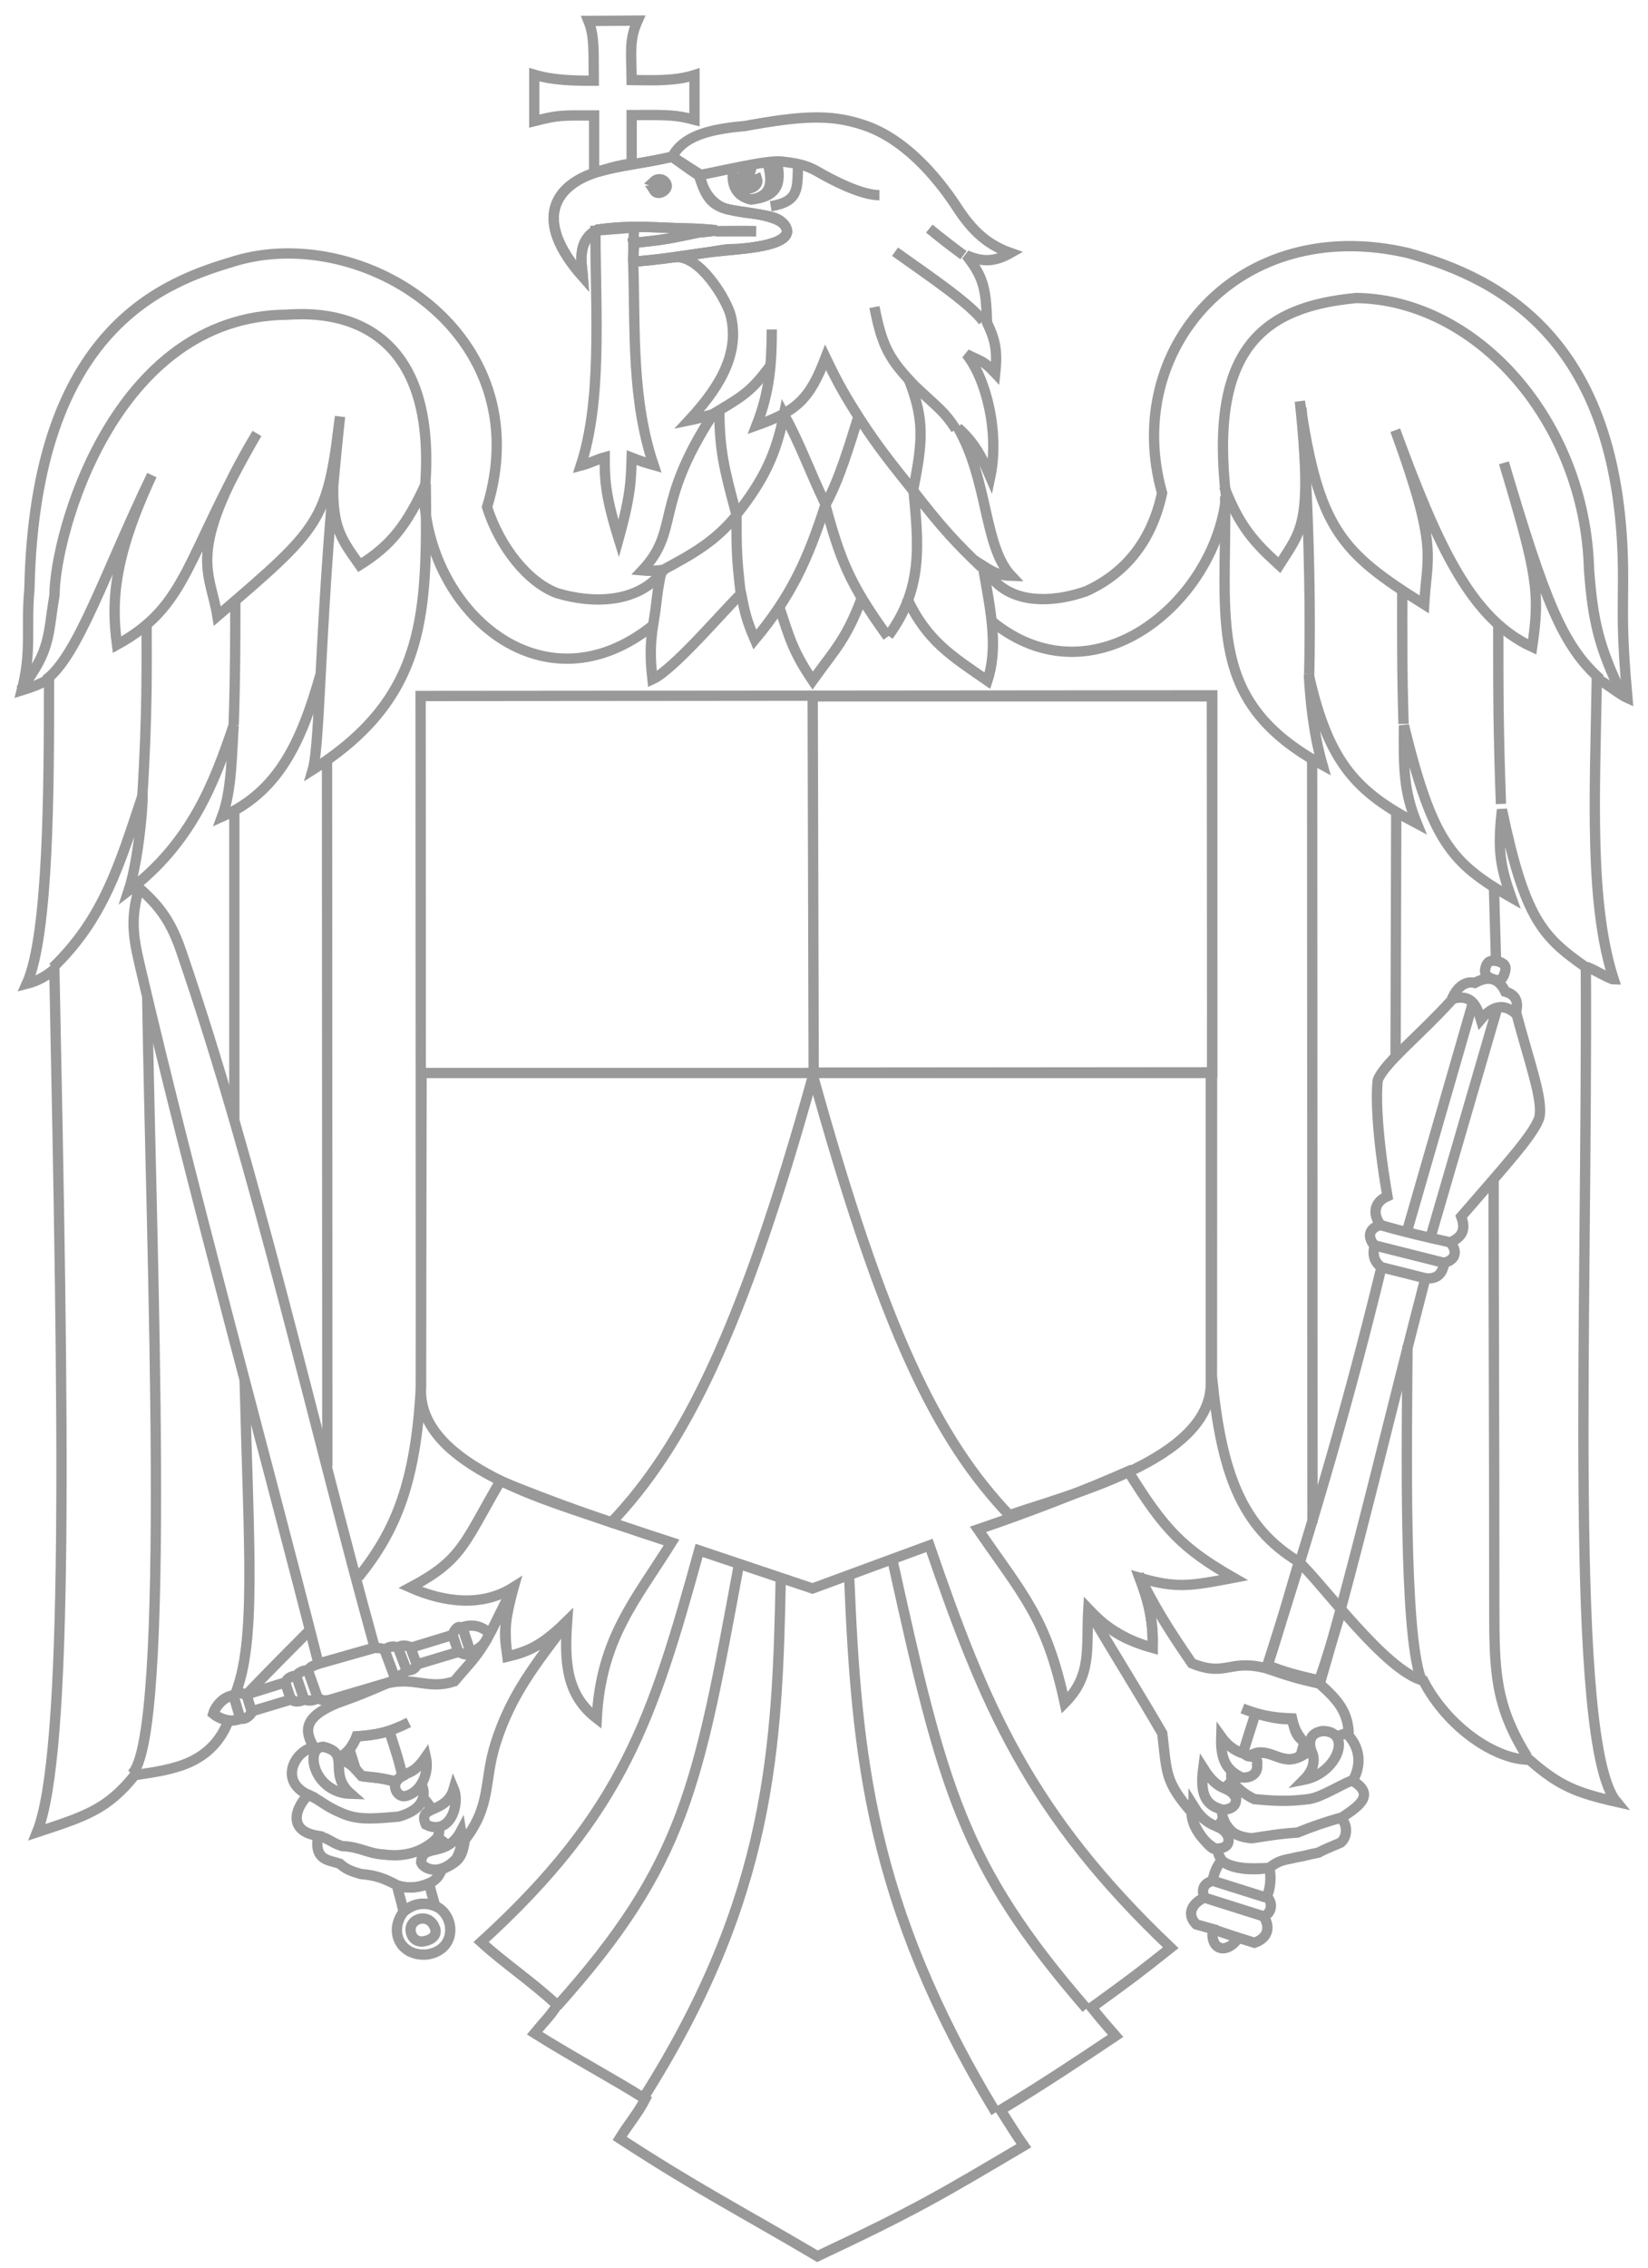 <?xml version="1.0" encoding="UTF-8"?> <svg xmlns="http://www.w3.org/2000/svg" width="80" height="110" viewBox="0 0 80 110" fill="none"> <g opacity="0.4"> <path d="M31.719 30.316C26.46 34.562 20.926 29.833 20.587 24.167C21.571 14.738 15.182 15.192 13.924 15.265C5.485 15.339 2.646 26.012 2.646 28.867C2.307 30.858 2.5 31.488 1 33.464" stroke="black" stroke-width="0.5"></path> <path d="M64.043 81.493C64.366 80.618 64.818 79.079 65.092 78.189" stroke="black" stroke-width="0.5"></path> <path d="M63.027 75.856C62.478 77.687 62.236 78.626 61.51 80.877" stroke="black" stroke-width="0.5"></path> <path fill-rule="evenodd" clip-rule="evenodd" d="M33.938 75.208L39.44 77.054L45.119 74.965C47.781 82.691 49.943 87.938 56.832 94.481C55.234 95.745 55.073 95.874 52.992 97.38C53.46 97.963 53.718 98.255 54.154 98.757C52.508 99.858 50.717 101.057 48.571 102.352C48.974 102.984 49.346 103.583 49.7 104.085C45.747 106.418 44.538 107.162 39.681 109.446C35.809 107.162 33.889 106.207 30.081 103.729C30.566 102.951 30.969 102.514 31.324 101.818C29.678 100.781 27.887 99.842 25.951 98.627C26.387 98.093 26.694 97.817 27.048 97.266C25.855 96.149 24.451 95.21 23.354 94.205C30.276 87.906 31.695 83.306 33.938 75.208Z" stroke="black" stroke-width="0.5"></path> <path fill-rule="evenodd" clip-rule="evenodd" d="M54.767 71.369C56.526 74.203 57.397 75.11 59.882 76.536C57.768 76.941 57.106 77.054 55.316 76.536C55.8 77.815 55.961 78.576 55.961 79.937C54.525 79.516 53.88 79.143 52.831 78.042C52.718 79.921 53.041 81.249 51.686 82.609C50.798 78.495 49.717 77.442 47.475 74.187C49.926 73.361 52.75 72.26 54.767 71.369Z" stroke="black" stroke-width="0.5"></path> <path fill-rule="evenodd" clip-rule="evenodd" d="M24.935 76.991C23.434 77.947 21.611 77.752 19.917 77.007C22.45 75.663 22.515 74.886 24.29 71.841C26.839 72.877 28.823 73.59 32.599 74.821C30.856 77.622 29.178 79.453 28.968 83.356C27.5 82.223 27.387 80.668 27.532 78.627C26.516 79.631 25.887 80.052 24.628 80.36C24.451 78.918 24.564 78.27 24.935 76.991Z" stroke="black" stroke-width="0.5"></path> <path d="M14.999 79.113C14.105 80.017 13.091 81.02 11.947 82.221C11.641 82.075 11.463 82.124 11.35 82.253C10.785 82.285 10.43 82.836 10.35 83.128C10.592 83.322 10.802 83.387 11.092 83.468C10.688 84.505 10.011 85.104 9.252 85.46C8.494 85.816 7.558 85.962 6.542 86.108C5.203 87.776 4.154 88.1 1.798 88.877C3.348 85.056 3.089 68.957 2.638 47.011C2.331 47.286 1.879 47.578 1.299 47.723C2.363 45.359 2.38 38.248 2.38 32.952C1.863 33.212 1.637 33.309 1.057 33.487C1.556 31.576 1.25 30.458 1.428 28.58C1.686 15.784 8.107 13.647 11.415 12.659C17.61 10.813 26.226 16.157 23.645 24.595C24.258 26.555 25.662 28.272 27.049 28.774C28.759 29.292 31.034 29.292 32.228 27.64C32.228 27.64 31.679 27.721 31.179 27.672C33.034 25.696 31.711 24.546 34.615 20.092C34.179 20.206 33.841 20.319 33.437 20.4C34.712 19.023 35.971 17.307 35.47 15.299C35.309 14.634 33.986 12.286 32.695 12.48C33.502 12.415 34.631 12.173 35.309 12.091C35.406 12.091 38.052 12.059 38.213 11.233C38.003 10.197 36.551 10.553 35.099 10.083C34.309 9.824 34.164 9.144 33.922 8.512C33.357 8.14 33.066 7.913 32.631 7.605C33.147 6.65 34.276 6.277 36.148 6.115C38.907 5.613 40.295 5.532 41.876 6.05C43.86 6.682 45.441 8.512 46.442 10.035C47.216 11.233 47.958 11.881 49.055 12.27C48.313 12.691 47.732 12.739 46.909 12.383C47.7 13.387 47.877 13.938 47.91 15.638C48.265 16.399 48.442 16.902 48.313 18.1C47.733 17.485 47.716 17.582 46.909 17.177C47.877 18.36 48.523 20.983 48.071 23.137C47.748 22.392 47.425 21.566 46.506 20.756C47.99 23.348 47.748 26.506 49.088 27.931C48.539 27.915 48.232 27.769 47.797 27.494C48.765 29.405 51.088 29.259 52.734 28.676C54.75 27.753 55.944 26.101 56.412 23.915C54.444 16.95 60.139 10.375 68.335 12.27C72.917 13.533 78.79 16.594 78.79 28.012C78.79 29.858 78.709 30.603 79 33.859C78.628 33.697 77.886 33.081 77.515 32.919C77.418 38.685 77.144 43.836 78.338 47.512C78.16 47.512 77.161 46.897 76.983 46.897C77.063 64.065 76.127 84.585 78.467 87.403C76.531 86.966 75.676 86.626 74.24 85.362C72.594 85.362 70.271 83.791 69.093 81.524C67.238 81.055 64.156 76.763 63.043 75.759C60.268 74.074 59.284 71.451 58.832 66.754L58.848 33.73L20.417 33.762L20.433 67.272C20.181 71.895 19.231 74.227 17.402 76.5" stroke="black" stroke-width="0.5"></path> <path fill-rule="evenodd" clip-rule="evenodd" d="M30.742 11.899C30.742 11.591 30.791 11.364 30.759 11.04L28.903 11.186C28.919 15.332 29.226 19.43 28.193 22.588C28.629 22.475 28.952 22.297 29.355 22.183C29.355 23.187 29.355 23.949 30.033 26.135C30.646 23.932 30.63 23.203 30.662 22.2C31.114 22.378 31.323 22.442 31.727 22.556C30.662 19.382 30.839 16.126 30.742 12.806C30.71 12.482 30.759 12.239 30.742 11.899Z" stroke="black" stroke-width="0.5"></path> <path fill-rule="evenodd" clip-rule="evenodd" d="M30.663 7.932C29.937 8.029 29.534 8.175 28.84 8.369V5.6C27.275 5.6 27.146 5.567 25.936 5.875V3.624C26.871 3.899 27.823 3.915 28.823 3.915C28.807 2.522 28.872 1.777 28.565 1.016L30.953 1C30.534 1.939 30.647 2.506 30.663 3.883C31.841 3.899 32.792 3.931 33.712 3.64V5.81C32.841 5.583 32.55 5.567 30.663 5.583V7.932Z" stroke="black" stroke-width="0.5"></path> <path d="M67.779 39.274L67.746 51.264" stroke="black" stroke-width="0.5"></path> <path d="M72.523 43.125L72.621 46.565" stroke="black" stroke-width="0.5"></path> <path d="M72.732 30.285C72.732 33.785 72.732 35.366 72.861 38.997" stroke="black" stroke-width="0.5"></path> <path d="M68.07 28.659C68.07 30.577 68.053 32.612 68.134 35.116" stroke="black" stroke-width="0.5"></path> <path d="M7.148 48.41C7.326 60.358 8.342 84.325 6.39 86.067" stroke="black" stroke-width="0.5"></path> <path d="M68.326 65.261C68.294 69.829 68.133 79.082 68.972 81.41" stroke="black" stroke-width="0.5"></path> <path d="M72.506 57.224C72.506 65.379 72.538 68.454 72.538 77.897C72.538 81.06 72.57 82.714 74.135 85.217" stroke="black" stroke-width="0.5"></path> <path d="M11.876 66.949C12.085 75.225 12.44 79.679 11.408 82.206" stroke="black" stroke-width="0.5"></path> <path d="M37.899 76.585C37.738 84.716 37.447 91.972 31.22 101.786" stroke="black" stroke-width="0.5"></path> <path d="M35.865 75.921C33.881 86.642 33.236 90.4 27.04 97.316" stroke="black" stroke-width="0.5"></path> <path d="M41.223 76.522C41.578 85.041 42.191 92.314 48.338 102.468" stroke="black" stroke-width="0.5"></path> <path d="M43.336 75.742C45.772 86.756 46.724 90.481 52.742 97.429" stroke="black" stroke-width="0.5"></path> <path d="M2.211 32.988C3.776 31.861 5.099 27.761 7.373 23.047C5.438 27.175 5.421 29.327 5.679 31.275C9.181 29.357 8.987 27.015 12.472 21.026C8.987 26.868 10.197 27.688 10.552 29.884C15.554 25.594 15.893 25.345 16.506 20.206M16.506 20.206C15.796 25.243 16.28 25.741 17.458 27.41C18.991 26.458 19.749 25.463 20.668 23.471C20.733 29.635 20.797 33.779 15.183 37.336C15.57 36.033 15.521 29.283 16.506 20.206Z" stroke="black" stroke-width="0.5"></path> <path d="M15.554 32.733C14.651 35.896 13.57 38.385 10.779 39.615C11.263 38.326 11.247 36.554 11.343 35.178C10.392 38.004 9.278 40.903 6.245 43.202C6.665 41.928 6.923 39.498 6.923 38.575C5.777 42.03 5.019 44.563 2.566 46.935" stroke="black" stroke-width="0.5"></path> <path d="M7.116 30.345C7.116 32.087 7.164 34.605 6.906 38.676" stroke="black" stroke-width="0.5"></path> <path d="M11.423 29.223C11.423 30.848 11.423 32.795 11.343 35.167" stroke="black" stroke-width="0.5"></path> <path d="M15.875 36.843L15.891 71.132" stroke="black" stroke-width="0.5"></path> <path d="M11.375 39.346V54.339" stroke="black" stroke-width="0.5"></path> <path d="M63.697 36.857L63.713 73.885" stroke="black" stroke-width="0.5"></path> <path d="M77.685 32.948C75.862 31.323 75.007 29.2 73.006 22.45C74.636 27.882 74.765 28.732 74.378 31.381C71.442 30.034 69.828 26.579 67.731 20.869C69.828 26.623 69.28 26.872 69.135 29.317C65.085 26.799 64.004 25.628 63.101 19.464C63.73 25.452 63.181 25.701 62.1 27.414C60.923 26.345 60.164 25.54 59.422 23.593" stroke="black" stroke-width="0.5"></path> <path d="M59.472 24.076C59.552 30.166 58.52 34.017 64.199 37.107C63.731 35.481 63.602 33.827 63.537 32.744C64.505 37.092 65.941 38.454 68.781 39.947C68.135 38.366 68.135 37.282 68.152 35.189C69.523 40.782 70.427 41.865 73.363 43.534C72.798 41.953 72.701 41.163 72.911 39.274C74.008 44.53 74.879 45.438 76.896 46.858" stroke="black" stroke-width="0.5"></path> <path d="M63.18 19.786C63.728 27.121 63.551 32.802 63.551 32.7" stroke="black" stroke-width="0.5"></path> <path d="M45.112 11.089C45.773 11.63 46.176 11.938 46.773 12.377" stroke="black" stroke-width="0.5"></path> <path d="M43.449 12.21C45.305 13.528 47.079 14.728 47.725 15.578" stroke="black" stroke-width="0.5"></path> <path d="M42.449 14.895C42.82 16.798 43.159 17.428 44.418 18.73C45.547 19.799 45.837 19.946 46.402 20.824" stroke="black" stroke-width="0.5"></path> <path d="M44.127 18.436C44.853 20.311 44.821 21.321 44.337 23.707C44.595 26.43 44.821 28.539 43.127 30.837" stroke="black" stroke-width="0.5"></path> <path d="M37.415 17.706C36.399 19.097 35.995 19.243 34.431 20.195" stroke="black" stroke-width="0.5"></path> <path d="M37.464 15.98C37.464 17.635 37.367 18.997 36.722 20.636C38.69 19.948 39.319 19.333 40.078 17.342C40.626 18.484 40.997 19.172 41.804 20.417C42.595 21.632 43.256 22.466 44.337 23.813C45.789 25.688 46.467 26.39 47.645 27.518" stroke="black" stroke-width="0.5"></path> <path d="M34.914 19.936C34.946 21.824 35.107 22.6 35.753 24.972C35.753 26.627 35.753 27.066 35.962 28.823C35.333 29.379 32.72 32.483 31.671 32.952C31.525 31.634 31.59 31.004 31.751 30.023C31.896 29.174 31.88 28.706 32.122 27.681C33.639 26.861 34.704 26.29 35.801 24.943" stroke="black" stroke-width="0.5"></path> <path d="M35.753 24.956C37.092 23.272 37.689 21.984 38.06 20.095C38.915 21.706 39.27 22.774 40.029 24.37C40.787 27.137 41.19 28.25 43.094 30.885" stroke="black" stroke-width="0.5"></path> <path d="M41.675 20.191C41.24 21.582 40.739 23.281 40.078 24.467C39.191 27.219 38.384 28.933 36.642 31.026C36.238 30.074 36.157 29.737 35.964 28.712" stroke="black" stroke-width="0.5"></path> <path d="M47.724 27.544C48.128 29.784 48.45 31.453 47.934 33.02C46.24 31.848 44.982 31.102 44.014 28.979" stroke="black" stroke-width="0.5"></path> <path d="M41.836 29.002C41.077 31.022 40.529 31.506 39.448 33.014C38.48 31.579 38.334 30.95 37.818 29.412" stroke="black" stroke-width="0.5"></path> <path d="M48.145 30.137C53.098 34.178 58.97 29.2 59.519 24.119C58.696 16.96 61.262 14.881 65.844 14.456C71.716 14.544 76.944 20.459 77.137 27.618C77.315 30.034 77.589 31.366 78.783 33.782" stroke="black" stroke-width="0.5"></path> <path d="M37.705 7.835C37.98 8.977 37.673 9.563 36.431 9.68" stroke="black" stroke-width="0.5"></path> <path d="M33.946 8.497C34.995 8.302 37.189 7.768 37.915 7.833C38.641 7.914 39.141 7.995 39.738 8.351C40.351 8.707 41.787 9.468 42.691 9.468" stroke="black" stroke-width="0.5"></path> <path d="M35.576 8.206C35.56 8.594 35.463 9.436 36.447 9.68C37.512 9.518 37.512 8.772 37.254 7.882" stroke="black" stroke-width="0.5"></path> <path fill-rule="evenodd" clip-rule="evenodd" d="M36.414 8.351C35.817 8.383 35.946 8.95 36.139 9.16C36.559 9.193 36.833 8.933 36.753 8.691C36.64 8.739 36.478 8.788 36.382 8.755C36.317 8.658 36.365 8.513 36.414 8.351Z" stroke="black" stroke-width="0.5"></path> <path d="M38.738 7.979C38.706 9.144 38.803 9.776 37.415 10.003" stroke="black" stroke-width="0.5"></path> <path fill-rule="evenodd" clip-rule="evenodd" d="M34.736 11.218C35.592 11.218 35.93 11.202 36.705 11.218H34.736ZM32.623 7.606C31.058 7.962 30.187 7.995 28.961 8.351C26.992 8.967 25.782 10.602 28.299 13.437C28.267 12.951 27.928 11.671 29.009 11.137C30.784 10.894 31.784 11.056 33.623 11.088C34.14 11.105 34.333 11.137 34.785 11.169C34.414 11.25 34.107 11.25 33.882 11.283C32.01 11.688 31.881 11.655 30.752 11.785C30.8 12.06 30.719 12.498 30.752 12.692C31.058 12.676 32.171 12.562 32.688 12.481C34.059 12.287 34.107 12.255 35.317 12.141C36.608 12.028 38.205 11.85 38.205 11.218C38.173 10.311 35.721 10.343 35.108 10.084C34.495 9.825 34.059 9.177 33.978 8.465C33.349 8.076 33.01 7.833 32.623 7.606Z" stroke="black" stroke-width="0.5"></path> <path d="M34.736 11.218C35.592 11.218 35.93 11.202 36.705 11.218M32.623 7.606C33.01 7.833 33.349 8.076 33.978 8.465C34.059 9.177 34.495 9.825 35.108 10.084C35.721 10.343 38.173 10.311 38.205 11.218C38.205 11.85 36.608 12.028 35.317 12.141C34.107 12.255 34.059 12.287 32.688 12.481C32.171 12.562 31.058 12.675 30.752 12.692C30.719 12.497 30.8 12.06 30.752 11.785C31.881 11.655 32.01 11.688 33.882 11.283C34.108 11.25 34.414 11.25 34.785 11.169C34.333 11.137 34.14 11.104 33.623 11.088C31.784 11.056 30.784 10.894 29.009 11.137C27.928 11.671 28.267 12.951 28.299 13.437C25.782 10.602 26.992 8.967 28.961 8.351C30.187 7.995 31.058 7.962 32.623 7.606Z" stroke="black" stroke-width="0.5"></path> <path fill-rule="evenodd" clip-rule="evenodd" d="M22.572 89.234C22.427 90.158 22.25 90.303 21.443 90.692C21.33 90.967 21.217 91.145 20.91 91.324C20.33 91.583 19.862 91.615 19.313 91.469C18.652 91.113 18.248 90.967 17.506 90.903C17.022 90.757 16.797 90.676 16.49 90.4C15.958 90.222 15.232 90.255 15.441 89.056C13.828 88.797 14.441 87.549 14.973 87.064C13.538 86.416 14.28 84.942 15.232 84.748C14.78 83.971 14.715 83.307 16.345 82.626C17.507 82.189 17.717 82.124 18.781 81.655C20.185 81.331 20.782 81.979 22.056 81.557C22.686 80.796 23.105 80.44 23.621 79.533C24.057 78.772 24.396 77.945 24.912 77.022C24.557 78.545 24.38 79.144 24.654 80.342C26.041 80.067 26.606 79.452 27.558 78.658C26.009 80.715 24.816 82.173 24.057 84.57C23.476 86.416 23.863 87.566 22.572 89.234Z" stroke="black" stroke-width="0.5"></path> <path fill-rule="evenodd" clip-rule="evenodd" d="M52.84 78.092C54.34 80.651 55.244 82.044 56.422 84.085C56.647 86.012 56.55 86.417 57.841 87.907C57.841 88.701 58.519 89.446 59.099 89.737C59.148 89.98 59.197 90.061 59.309 90.239C59.761 90.709 60.971 90.741 61.633 90.596C62.133 90.19 62.439 90.223 62.94 90.094C63.424 90.012 63.424 89.98 64.004 89.867C64.456 89.624 64.811 89.51 65.085 89.381C65.457 89.057 65.392 88.441 65.085 88.198C65.827 87.697 66.86 87.097 65.666 86.385C66.102 85.623 66.021 84.814 65.472 84.198C65.472 83.032 64.908 82.433 64.053 81.671C62.907 81.412 62.568 81.299 61.471 80.927C59.664 80.457 59.519 81.364 57.857 80.683C56.664 78.951 56.002 77.865 55.276 76.375C55.76 77.671 56.034 78.837 55.938 79.922C54.856 79.647 53.695 78.999 52.84 78.092Z" stroke="black" stroke-width="0.5"></path> <path d="M59.084 88.612L59.392 88.231" stroke="black" stroke-width="0.5"></path> <path d="M65.071 88.176C64.361 88.381 63.699 88.6 62.989 88.893C61.957 88.967 61.57 89.054 60.763 89.171C59.907 89.084 59.73 88.805 59.504 88.483C59.392 88.235 59.294 88.102 59.343 87.78" stroke="black" stroke-width="0.5"></path> <path d="M65.603 86.378C65.07 86.583 64.118 87.198 63.521 87.271C62.505 87.403 61.827 87.359 60.891 87.271C60.214 86.949 59.585 86.363 59.81 85.953" stroke="black" stroke-width="0.5"></path> <path d="M60.635 85.164C61.926 84.593 62.184 86.028 63.62 84.886" stroke="black" stroke-width="0.5"></path> <path d="M65.413 84.051L64.865 84.242" stroke="black" stroke-width="0.5"></path> <path d="M63.62 84.603C62.942 84.398 62.862 84.003 62.717 83.358C61.603 83.314 61.023 83.153 60.312 82.875" stroke="black" stroke-width="0.5"></path> <path d="M59.792 86.394L59.422 86.774" stroke="black" stroke-width="0.5"></path> <path d="M19.844 83.552C18.876 84.035 18.214 84.181 17.311 84.225C17.15 84.679 16.892 85.031 16.392 85.294" stroke="black" stroke-width="0.5"></path> <path d="M19.215 86.414C18.585 86.253 18.198 86.209 17.552 86.151C17.181 85.697 16.939 85.463 16.391 85.316" stroke="black" stroke-width="0.5"></path> <path d="M20.463 86.555C20.463 86.555 21.061 87.638 19.35 88.121C18.027 88.238 17.365 88.282 16.607 87.96C15.736 87.594 15.607 87.345 14.945 87.053" stroke="black" stroke-width="0.5"></path> <path d="M21.329 88.627C21.329 88.861 21.313 89.081 21.136 89.242C20.555 89.769 19.764 90.106 18.635 89.959C17.844 89.916 17.473 89.579 16.602 89.55C16.021 89.359 15.957 89.154 15.44 89.066" stroke="black" stroke-width="0.5"></path> <path d="M15.2 84.769L15.281 84.9" stroke="black" stroke-width="0.5"></path> <path d="M21.222 89.175C21.383 89.204 21.544 89.351 21.706 89.512" stroke="black" stroke-width="0.5"></path> <path d="M20.546 87.21C20.626 87.291 20.949 87.68 20.949 87.793" stroke="black" stroke-width="0.5"></path> <path fill-rule="evenodd" clip-rule="evenodd" d="M31.739 9.225C31.933 9.533 32.369 9.241 32.369 9.031C32.369 8.755 31.998 8.561 31.739 8.804C31.933 8.869 32.014 8.917 32.014 9.031C32.014 9.128 31.901 9.209 31.739 9.225ZM58.893 89.671C58.571 89.493 57.731 88.424 57.893 87.841C57.909 87.76 57.941 87.679 57.941 87.614C58.683 88.813 59.248 88.391 59.603 89.055C59.748 89.509 59.458 89.704 58.893 89.671ZM58.409 85.768C58.231 87.112 58.571 87.598 59.377 87.792C59.894 87.744 60.006 87.534 60.006 87.225C59.603 86.529 59.216 87.047 58.409 85.768ZM59.281 84.246C60.151 85.46 61.136 84.893 61.023 85.606C61.071 85.946 60.829 86.27 60.264 86.221C59.732 85.93 59.232 85.622 59.281 84.246ZM64.201 83.97C63.572 84.067 63.523 84.489 63.653 84.926C63.831 85.25 63.862 85.768 63.298 86.335C64.943 86.011 65.669 83.97 64.201 83.97ZM22.156 90.157C22.479 89.542 22.43 89.104 22.382 88.813C21.672 90.173 20.462 89.364 20.446 90.351C20.526 90.61 21.301 91.064 22.156 90.157ZM20.672 88.505C20.236 87.534 21.672 88.019 22.027 86.772C22.349 87.533 21.833 89.088 20.672 88.505ZM17.025 87.015C15.864 85.995 17.09 85.055 15.686 84.731C14.75 84.78 15.235 86.966 17.025 87.015ZM20.672 85.217C19.994 86.189 19.849 85.817 19.268 86.351C19.026 86.675 19.3 87.177 19.655 87.128C20.381 86.999 20.865 86.075 20.672 85.217Z" stroke="black" stroke-width="0.5"></path> <path fill-rule="evenodd" clip-rule="evenodd" d="M18.19 79.922C15.173 69.039 12.479 56.875 8.8 46.154C8.332 44.793 7.816 43.999 6.751 43.076C6.364 44.453 6.429 45.279 6.751 46.672C9.268 57.474 12.705 69.849 15.463 80.7L18.19 79.922Z" stroke="black" stroke-width="0.5"></path> <path fill-rule="evenodd" clip-rule="evenodd" d="M16.964 84.862C17.158 84.587 17.206 84.425 17.351 84.231C18.109 84.15 18.384 84.117 18.9 83.972C19.191 84.895 19.384 85.43 19.53 86.158C19.368 86.24 19.304 86.304 19.223 86.45C18.61 86.256 18.223 86.24 17.642 86.175C17.416 86.062 17.352 85.883 17.271 85.835L16.964 84.862Z" stroke="black" stroke-width="0.5"></path> <path fill-rule="evenodd" clip-rule="evenodd" d="M21.127 92.457C20.514 92.231 19.997 92.376 19.594 92.733C18.852 93.688 19.433 94.935 20.756 94.805C22.224 94.563 22.095 92.862 21.127 92.457Z" stroke="black" stroke-width="0.5"></path> <path fill-rule="evenodd" clip-rule="evenodd" d="M61.621 90.612C61.719 91.098 61.67 91.617 61.492 92.005C61.831 92.313 61.718 92.815 61.347 92.961C61.686 93.511 61.541 94.013 60.896 94.24L60.121 93.998C59.54 94.84 58.717 94.597 58.878 93.576L58.072 93.35C57.572 92.847 57.878 92.313 58.459 92.054C58.33 91.649 58.394 91.39 58.862 91.228C58.927 90.92 59.04 90.547 59.282 90.272C60.024 90.726 60.912 90.628 61.621 90.612Z" stroke="black" stroke-width="0.5"></path> <path fill-rule="evenodd" clip-rule="evenodd" d="M63.139 85.154C62.267 85.769 61.429 84.555 60.67 85.203C60.445 85.17 60.525 85.122 60.348 84.992L60.945 83.113C61.654 83.308 62.155 83.421 62.719 83.389C62.832 83.875 63.026 84.215 63.316 84.522L63.139 85.154Z" stroke="black" stroke-width="0.5"></path> <path fill-rule="evenodd" clip-rule="evenodd" d="M67.013 59.419C66.625 58.885 66.69 58.318 67.351 58.026C66.835 55.03 66.787 53.151 66.883 52.39C67.206 51.564 68.836 50.301 70.449 48.535C70.594 48.147 70.969 47.532 71.598 47.677C72.293 47.289 72.78 47.482 73.073 48.104C73.75 48.282 73.66 48.827 73.595 49.103C74.257 51.596 74.918 53.346 74.725 54.204C74.483 55.014 73.015 56.601 70.933 59.015C71.127 59.549 71.078 59.97 70.401 60.262C70.772 60.715 70.659 61.104 70.127 61.25C70.014 61.671 69.901 62.059 69.191 62.011C67.481 68.586 65.754 75.923 64.109 81.527C63.157 81.317 62.189 81.074 61.527 80.766C63.915 73.348 65.528 67.761 67.061 61.477C66.738 61.233 66.61 60.926 66.723 60.424C66.383 60.018 66.416 59.597 67.013 59.419Z" stroke="black" stroke-width="0.5"></path> <path fill-rule="evenodd" clip-rule="evenodd" d="M72.675 46.623C72.336 46.558 72.201 46.65 72.121 46.909C72.04 47.168 72.091 47.365 72.462 47.494C72.914 47.656 72.997 47.367 73.062 47.124C73.142 46.865 73.013 46.703 72.675 46.623Z" stroke="black" stroke-width="0.5"></path> <path fill-rule="evenodd" clip-rule="evenodd" d="M10.349 83.127C10.429 82.852 10.833 82.285 11.349 82.237C11.51 82.059 11.688 82.107 11.946 82.204L13.866 81.605C13.93 81.411 14.156 81.281 14.366 81.297C14.479 81.135 14.801 80.973 14.963 81.038C15.06 80.828 15.205 80.812 15.479 80.698L18.173 79.937C18.399 79.937 18.544 79.953 18.69 80.034C18.819 79.873 19.109 79.824 19.319 79.921C19.497 79.775 19.755 79.808 19.964 79.921L21.981 79.305C22.014 79.16 22.191 78.82 22.401 78.95C23.078 78.69 23.546 79.03 23.74 79.208C23.675 79.484 23.53 79.873 22.869 80.147C22.772 80.342 22.482 80.245 22.256 80.131L20.255 80.731C20.175 80.925 19.997 81.055 19.739 81.022C19.642 81.168 19.352 81.346 19.174 81.33C19.11 81.508 18.965 81.589 18.787 81.654C17.69 82.075 17.803 82.123 16.254 82.642C16.222 82.512 16.238 82.561 16.19 82.415C16.125 82.415 16.093 82.431 16.028 82.448C15.803 82.512 15.609 82.496 15.431 82.35C15.318 82.48 14.963 82.544 14.786 82.431C14.608 82.528 14.302 82.609 14.157 82.431L12.269 82.998C12.124 83.257 11.898 83.419 11.672 83.371C11.123 83.613 10.558 83.305 10.349 83.127Z" stroke="black" stroke-width="0.5"></path> <path fill-rule="evenodd" clip-rule="evenodd" d="M19.594 92.733C19.433 92.052 19.385 91.956 19.271 91.47C19.82 91.615 20.304 91.583 20.837 91.356C20.917 91.777 20.998 91.972 21.127 92.458C20.627 92.247 20.062 92.328 19.594 92.733Z" stroke="black" stroke-width="0.5"></path> <path d="M67.045 59.435C68.222 59.775 69.223 60.001 70.385 60.261" stroke="black" stroke-width="0.5"></path> <path d="M67.076 61.475L69.207 62.008" stroke="black" stroke-width="0.5"></path> <path d="M70.118 61.263L66.731 60.412" stroke="black" stroke-width="0.5"></path> <path d="M73.621 49.212C72.991 48.613 72.418 48.82 71.886 49.452C71.676 48.739 71.393 48.178 70.457 48.469" stroke="black" stroke-width="0.5"></path> <path d="M71.511 48.605L68.312 59.688" stroke="black" stroke-width="0.5"></path> <path d="M72.688 48.875L69.438 60.031" stroke="black" stroke-width="0.5"></path> <path d="M58.93 93.603L60.122 94.003" stroke="black" stroke-width="0.5"></path> <path d="M58.478 92.054L61.348 92.961" stroke="black" stroke-width="0.5"></path> <path d="M58.84 91.223L61.437 92.042" stroke="black" stroke-width="0.5"></path> <path d="M16.171 82.407L18.897 81.601" stroke="black" stroke-width="0.5"></path> <path d="M18.686 80.082L19.154 81.342" stroke="black" stroke-width="0.5"></path> <path d="M19.336 79.967L19.739 81.022" stroke="black" stroke-width="0.5"></path> <path d="M19.942 79.964L20.233 80.74" stroke="black" stroke-width="0.5"></path> <path d="M21.974 79.316L22.248 80.137" stroke="black" stroke-width="0.5"></path> <path d="M22.443 78.939L22.846 80.153" stroke="black" stroke-width="0.5"></path> <path d="M14.96 81.061L15.412 82.335" stroke="black" stroke-width="0.5"></path> <path d="M14.382 81.309L14.77 82.45" stroke="black" stroke-width="0.5"></path> <path d="M13.844 81.612L14.118 82.433" stroke="black" stroke-width="0.5"></path> <path d="M11.977 82.231L12.219 83.037" stroke="black" stroke-width="0.5"></path> <path d="M11.348 82.294L11.67 83.378" stroke="black" stroke-width="0.5"></path> <path fill-rule="evenodd" clip-rule="evenodd" d="M20.4 93.073C20.046 93.155 19.868 93.447 19.949 93.754C20.029 94.078 20.304 94.24 20.627 94.159C20.949 94.094 21.223 93.884 21.127 93.56C21.03 93.236 20.755 93.009 20.4 93.073Z" stroke="black" stroke-width="0.5"></path> <path fill-rule="evenodd" clip-rule="evenodd" d="M39.499 52.032L39.451 33.779H58.828L58.845 52.016L39.499 52.032Z" stroke="black" stroke-width="0.5"></path> <path fill-rule="evenodd" clip-rule="evenodd" d="M20.433 67.435L20.465 52.049H39.504C36.035 64.568 33.179 70.172 29.678 73.849C26.886 72.861 20.4 71.176 20.433 67.435Z" stroke="black" stroke-width="0.5"></path> <path fill-rule="evenodd" clip-rule="evenodd" d="M58.778 67.086L58.778 52.049H39.429C42.898 64.568 45.499 69.823 49 73.5C51.791 72.512 58.81 70.827 58.778 67.086Z" stroke="black" stroke-width="0.5"></path> </g> </svg> 